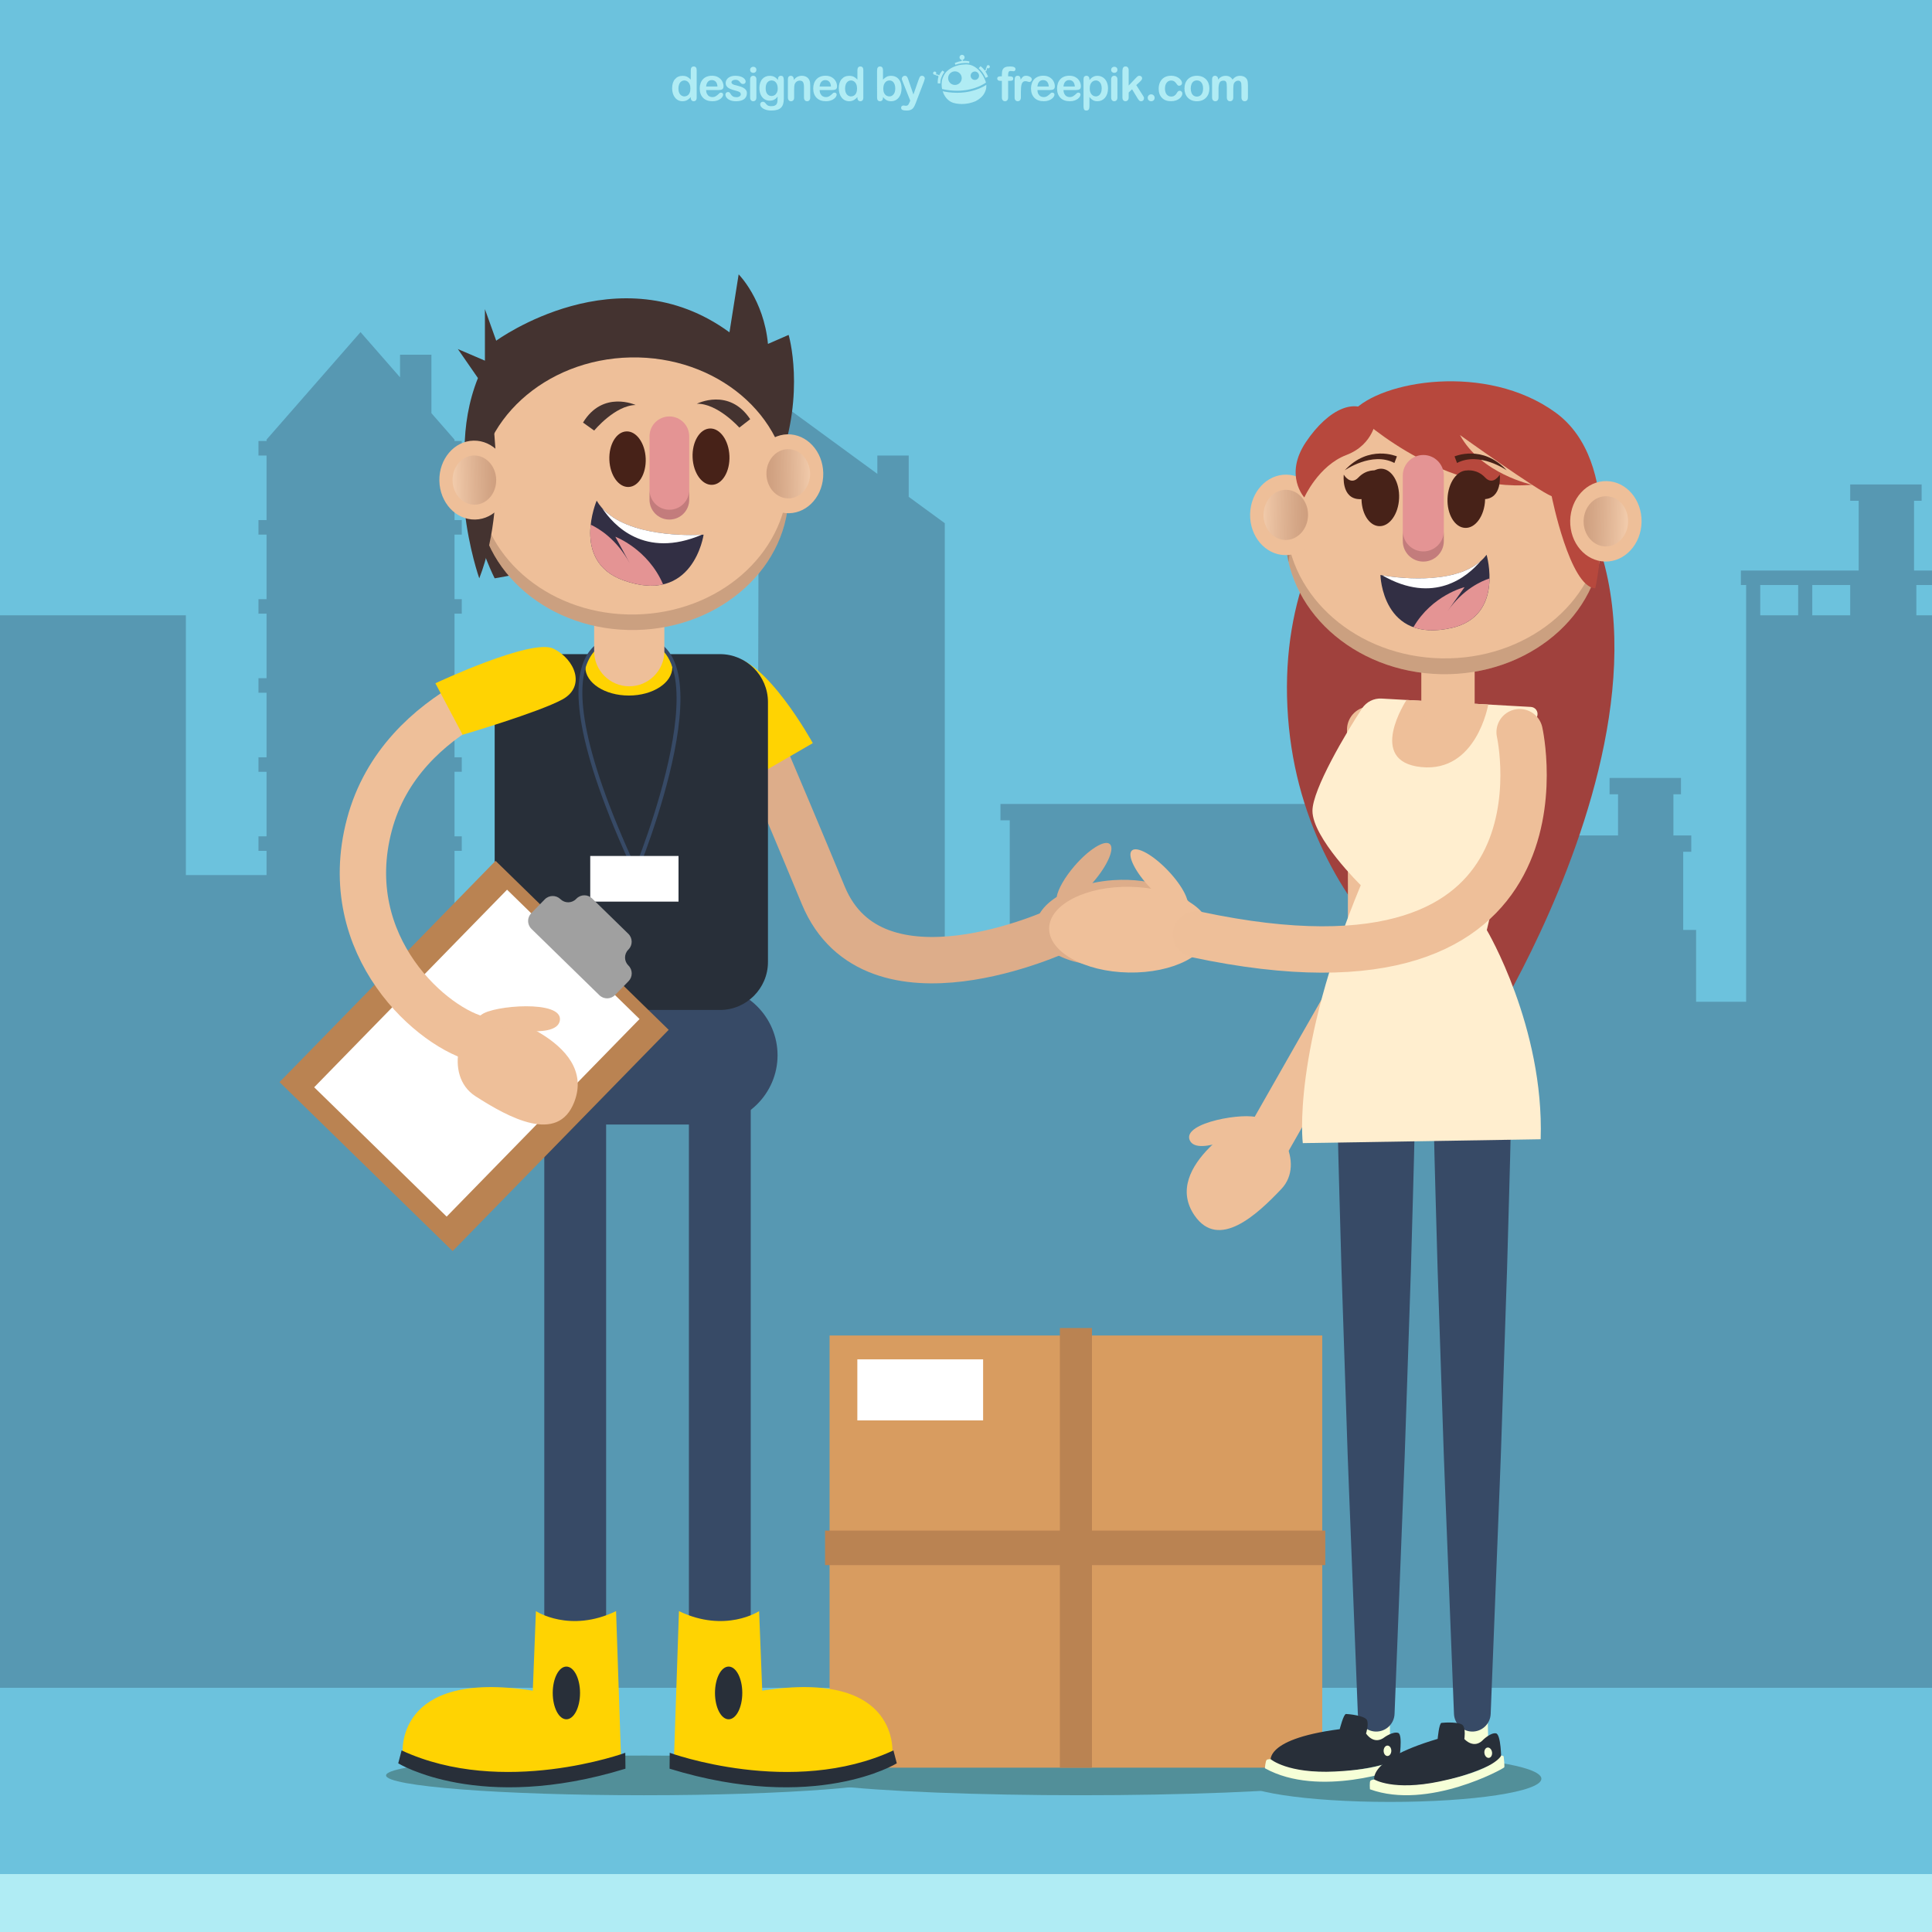 <?xml version="1.0" encoding="utf-8"?>
<!-- Generator: Adobe Illustrator 27.5.0, SVG Export Plug-In . SVG Version: 6.00 Build 0)  -->
<svg version="1.1" xmlns="http://www.w3.org/2000/svg" xmlns:xlink="http://www.w3.org/1999/xlink" x="0px" y="0px"
	 viewBox="0 0 500 500" style="enable-background:new 0 0 500 500;" xml:space="preserve">
<rect x="0" y="0" width="500" height="500" fill="#808080" stroke="none"/>
<g id="BACKGROUND">
	<g id="Capa_5">
	</g>
	<rect x="0" style="fill:#6CC2DD;" width="499.999" height="500"/>
	<path style="fill:#5798B2;" d="M500.545,151.404v-3.753h-5.191v-18.047h1.958v-4.228h-18.478v4.228h2.192v18.047h-30.488v3.753
		h1.362v7.833v100.01H438.95v-18.582h-3.34v-20.227h2.088v-4.228h-4.62v-10.647h1.958v-4.228h-18.478v4.228h2.192v10.647h-29.909
		v4.228h3.496v20.227h-30.379v40.921h-9.864v-69.29h3.758v-4.228h-96.933v4.228h2.403v31.936h-16.813V135.407l-9.335-6.831v-10.678
		h-8.117v4.739l-30.643-22.421l-0.316,120.599h-15.162v-41.613h1.985v-4.228h-52.614v4.228h1.985v65.029h-14.665v-3.569h1.879
		v-3.758h-1.879v-16.703h1.879v-3.758h-1.879v-16.703h1.879v-3.758h-1.879v-16.702h1.879v-3.758h-1.879v-16.703h1.879v-3.758h-1.879
		v-16.703h1.879v-3.758h-1.879v-16.703h1.879v-3.758h-1.879v-0.371l-5.976-6.835l0,0V91.8h-8.117v5.852L93.304,85.954
		l-24.322,27.815v0.371h-2.091v3.758h2.091v16.703h-2.091v3.758h2.091v16.703h-2.091v3.758h2.091v16.703h-2.091v3.758h2.091v16.702
		h-2.091v3.758h2.091v16.703h-2.091v3.758h2.091v6.265H48.1v-67.231H-0.545v277.568h501.089V159.237h-4.595v-7.833H500.545z
		 M455.549,151.404h9.818v7.833h-9.818V151.404z M469.016,159.237v-7.833h9.818v7.833H469.016z"/>
	<rect x="0" y="485.005" style="fill:#B0ECF4;" width="499.999" height="14.995"/>
</g>
<g id="OBJECTS">
	<g>
		<ellipse style="fill:#528F99;" cx="166.616" cy="459.472" rx="66.704" ry="5.135"/>
		<ellipse style="fill:#528F99;" cx="279.727" cy="459.472" rx="74.768" ry="5.135"/>
		<path style="fill:#528F99;" d="M398.91,460.338c0,3.314-17.537,6-39.169,6c-21.633,0-39.169-2.686-39.169-6
			c0-3.314,17.536-6,39.169-6C381.374,454.338,398.91,457.024,398.91,460.338z"/>
		<g>
			<path style="fill:#F6FFD7;" d="M359.673,444.516c0,0-3.189-2.282-6.966,0.163l-0.127,4.849c0,0,2.116,3.59,7.162,0.087
				L359.673,444.516z"/>
			<path style="fill:#F6FFD7;" d="M385.034,445.559c0,0-3.21-2.251-6.964,0.229l-0.081,4.85c0,0,2.15,3.57,7.162,0.018
				L385.034,445.559z"/>
			<path style="fill:#A0413D;" d="M377.526,102.54c0,0-47.173,22.678-44.345,80.465c2.829,57.787,52.305,83.009,52.305,83.009
				S463.273,142.742,377.526,102.54z"/>
			<path style="fill:none;stroke:#DDAD8A;stroke-width:12;stroke-linecap:round;stroke-miterlimit:10;" d="M190.534,178.38
				c0,0,9.355,21.54,22.527,53.322c13.062,31.516,61.232,9.002,61.232,9.002"/>
			<path style="fill:#DDAD8A;" d="M309.557,237.824c0.006,0,0.013-0.001,0.019-0.001c-0.004-0.083-0.008-0.152-0.013-0.223
				c-0.002-0.047,0.007-0.092,0.004-0.139c-0.003-0.05-0.019-0.098-0.024-0.148c-0.03-0.355-0.069-0.57-0.137-0.839
				c-0.021-0.089-0.044-0.178-0.069-0.267c-0.02-0.077-0.042-0.16-0.067-0.254c-0.008,0-0.017,0-0.025,0
				c-1.754-5.298-10.671-8.875-21.147-8.173c-1.881,0.126-3.685,0.393-5.401,0.76c0.082-0.093,0.164-0.181,0.246-0.276
				c3.694-4.277,5.604-8.68,4.267-9.833c-1.337-1.156-5.414,1.377-9.107,5.653c-2.604,3.017-4.316,6.091-4.634,8.049
				c-3.496,2.237-5.557,5.104-5.356,8.105c0.409,6.113,10.022,10.447,21.468,9.68c5.931-0.397,11.176-2.092,14.812-4.479
				c0.006,0,0.013-0.001,0.02-0.001c0.238-0.157,0.464-0.319,0.689-0.482c0.141-0.103,0.278-0.206,0.414-0.311
				c0.193-0.149,0.388-0.298,0.569-0.451c-0.006,0-0.013,0-0.019,0C308.29,242.309,309.571,240.112,309.557,237.824z"/>
			<path style="fill:#FFD302;" d="M195.352,201.005l15-8.682c0,0-12.375-22.5-21.572-22.285c-6.254,0.146-9.779,6.504-4.92,11.502
				C188.234,186.04,195.352,201.005,195.352,201.005z"/>
			<g>
				<rect x="214.696" y="345.626" style="fill:#D89C60;" width="127.5" height="111.846"/>
				<rect x="274.294" y="343.694" style="fill:#BA8352;" width="8.305" height="113.778"/>
				
					<rect x="273.782" y="335.851" transform="matrix(-1.836970e-16 1 -1 -1.836970e-16 678.833 122.334)" style="fill:#BA8352;" width="8.935" height="129.464"/>
				<rect x="221.879" y="351.795" style="fill:#FFFFFF;" width="32.549" height="15.807"/>
			</g>
			<path style="fill:#443330;" d="M128.02,149.671c0,0-14.136-27.333-4.33-51.833l-5.194-7.5l7,3V80.005l2.923,8.167
				c0,0,31.659-23.167,60.368-2.167l2.376-15c0,0,6.504,6.5,7.585,18l5.351-2.333c0,0,4.397,14.833-2.436,33.333
				S128.02,149.671,128.02,149.671z"/>
			<g>
				
					<line style="fill:none;stroke:#374A66;stroke-width:16;stroke-linecap:round;stroke-miterlimit:10;" x1="148.865" y1="275.079" x2="148.865" y2="421.09"/>
				<g>
					<g>
						<path style="fill:#FFD302;" d="M159.438,416.958l1.31,38.725c0,0-33.345,9.912-56.525-1.536c0,0-2.574-22.281,33.663-16.607
							l0.807-20.581C138.694,416.958,147.441,422.737,159.438,416.958z"/>
						<path style="fill:#282F39;" d="M161.825,453.621c0,0-31.653,11.565-57.891-0.617l-0.873,3.343c0,0,21.059,12.991,58.806,1.386
							L161.825,453.621z"/>
					</g>
					<path style="fill:#282F39;" d="M143.048,438.131c0,3.767,1.582,6.821,3.533,6.821c1.951,0,3.533-3.054,3.533-6.821
						c0-3.767-1.582-6.821-3.533-6.821C144.63,431.31,143.048,434.364,143.048,438.131z"/>
				</g>
			</g>
			<g>
				
					<line style="fill:none;stroke:#374A66;stroke-width:16;stroke-linecap:round;stroke-miterlimit:10;" x1="186.286" y1="275.079" x2="186.286" y2="421.09"/>
				<g>
					<g>
						<path style="fill:#FFD302;" d="M175.713,416.958l-1.31,38.725c0,0,33.345,9.912,56.525-1.536c0,0,2.574-22.281-33.663-16.607
							l-0.807-20.581C196.457,416.958,187.71,422.737,175.713,416.958z"/>
						<path style="fill:#282F39;" d="M173.326,453.621c0,0,31.653,11.565,57.891-0.617l0.873,3.343c0,0-21.059,12.991-58.806,1.386
							L173.326,453.621z"/>
					</g>
					<path style="fill:#282F39;" d="M192.103,438.131c0,3.767-1.582,6.821-3.533,6.821c-1.951,0-3.533-3.054-3.533-6.821
						c0-3.767,1.582-6.821,3.533-6.821C190.521,431.31,192.103,434.364,192.103,438.131z"/>
				</g>
			</g>
			<path style="fill:#374A66;" d="M183.313,291.025h-32.882c-9.855,0-17.918-8.063-17.918-17.918l0,0
				c0-9.855,8.063-17.918,17.918-17.918h32.882c9.855,0,17.918,8.063,17.918,17.918l0,0
				C201.231,282.962,193.168,291.025,183.313,291.025z"/>
			<path style="fill:#282F39;" d="M186.342,261.379h-45.917c-6.823,0-12.405-5.582-12.405-12.405v-67.28
				c0-6.823,5.582-12.405,12.405-12.405h45.917c6.823,0,12.405,5.582,12.405,12.405v67.28
				C198.747,255.797,193.165,261.379,186.342,261.379z"/>
			<ellipse style="fill:#FFD302;" cx="162.745" cy="172.692" rx="11.25" ry="7.313"/>
			<path style="fill:none;stroke:#374A66;stroke-miterlimit:10;" d="M162.85,165.379c0,0-29.506-6.791,1.653,60.209
				C164.503,225.588,190.541,162.431,162.85,165.379z"/>
			<path style="fill:#EEBF99;" d="M162.85,177.616L162.85,177.616c-4.997,0-9.086-4.089-9.086-9.086v-6.301
				c0-4.997,4.089-9.086,9.086-9.086l0,0c4.997,0,9.086,4.089,9.086,9.086v6.301C171.936,173.527,167.848,177.616,162.85,177.616z"
				/>
			<g>
				<path style="fill:#EEBF99;" d="M123.691,128.58c-0.391-19.476,17.292-35.63,39.489-36.076
					c22.203-0.446,40.519,14.982,40.912,34.458c0.391,19.479-17.288,35.632-39.491,36.079
					C142.4,163.487,124.085,148.059,123.691,128.58z"/>
				<path style="opacity:0.17;fill:#1E0909;" d="M164.519,159.024c-21.428,0.433-39.187-13.939-40.752-32.452
					c-0.031,0.669-0.087,1.331-0.076,2.009c0.394,19.479,18.709,34.907,40.909,34.461c22.203-0.448,39.882-16.6,39.491-36.079
					c-0.017-0.676-0.101-1.334-0.155-2.004C203.118,143.521,185.948,158.593,164.519,159.024z"/>
				<path style="fill:#472218;" d="M167.107,118.647c0.161,3.971-1.817,7.279-4.41,7.382c-2.599,0.111-4.836-3.029-4.993-6.999
					c-0.167-3.972,1.807-7.277,4.408-7.382C164.704,111.543,166.942,114.673,167.107,118.647z"/>
				<path style="fill:#472218;" d="M188.777,117.991c0.165,4.025-1.838,7.378-4.469,7.483c-2.632,0.113-4.906-3.07-5.064-7.095
					c-0.164-4.028,1.84-7.377,4.47-7.484C186.342,110.787,188.613,113.962,188.777,117.991z"/>
				<path style="fill:#443330;" d="M150.885,109.365l2.892,2.064c0,0,5.347-6.507,10.726-6.615
					C164.503,104.815,156.026,100.904,150.885,109.365z"/>
				<path style="fill:#443330;" d="M194.15,108.485l-2.81,2.181c0,0-5.603-6.286-10.983-6.179
					C180.357,104.487,188.67,100.238,194.15,108.485z"/>
				<path style="fill:#E49494;" d="M178.368,129.326c0,2.836-2.298,5.135-5.134,5.135l0,0c-2.838,0-5.138-2.299-5.138-5.135v-16.41
					c0-2.837,2.3-5.137,5.138-5.137l0,0c2.836,0,5.134,2.3,5.134,5.137V129.326z"/>
				<path style="opacity:0.17;fill:#1E0909;" d="M173.235,131.918c-2.838,0-5.138-2.299-5.138-5.134v2.542
					c0,2.836,2.3,5.135,5.138,5.135c2.836,0,5.134-2.299,5.134-5.135v-2.542C178.368,129.619,176.071,131.918,173.235,131.918z"/>
				<g>
					<g>
						<path style="fill:#322F44;" d="M182.093,138.368c0,0-21.552,1.649-27.677-8.8c0,0-6.725,15.701,6.888,20.607
							C179.464,156.715,182.093,138.368,182.093,138.368z"/>
						<path style="fill:#E49494;" d="M159.252,138.911l3.742,6.894c-3.416-6.318-8.043-9.053-10.119-10.017
							c-0.54,4.953,0.465,11.516,8.428,14.387c4.225,1.522,7.606,1.701,10.31,1.074
							C167.682,142.061,159.252,138.911,159.252,138.911z"/>
						<path style="fill:#FFFFFF;" d="M155.824,131.477c2.966,4.479,10.989,13.206,25.76,6.924
							C178.553,138.555,162.571,138.993,155.824,131.477z"/>
					</g>
				</g>
				<g>
					<path style="fill:#EEBF99;" d="M213.059,122.429c-0.113-5.64-4.259-10.129-9.26-10.028c-5.004,0.1-8.967,4.751-8.855,10.393
						c0.115,5.64,4.261,10.131,9.266,10.03C209.212,132.722,213.173,128.07,213.059,122.429z"/>
					
						<linearGradient id="SVGID_1_" gradientUnits="userSpaceOnUse" x1="-998.258" y1="115.584" x2="-986.955" y2="115.584" gradientTransform="matrix(-1 0.02 0.02 1 -790.728 27.003)">
						<stop  offset="0" style="stop-color:#FFFFFF"/>
						<stop  offset="0.23" style="stop-color:#C7B9B9"/>
						<stop  offset="0.509" style="stop-color:#886B6B"/>
						<stop  offset="0.74" style="stop-color:#593131"/>
						<stop  offset="0.909" style="stop-color:#3D0D0D"/>
						<stop  offset="1" style="stop-color:#320000"/>
					</linearGradient>
					<path style="opacity:0.17;fill:url(#SVGID_1_);" d="M209.654,122.498c-0.071-3.518-2.659-6.317-5.777-6.254
						c-3.119,0.063-5.594,2.964-5.524,6.482c0.074,3.516,2.659,6.316,5.78,6.255C207.25,128.918,209.724,126.017,209.654,122.498z"
						/>
				</g>
			</g>
			<path style="fill:#443330;" d="M126.002,99.338c0,0,6.57,28.333-1.966,50.333C124.036,149.671,113.259,119.338,126.002,99.338z"
				/>
			<g>
				<path style="fill:#EEBF99;" d="M113.708,124.428c-0.112-5.641,3.852-10.292,8.852-10.391c5.004-0.099,9.15,4.388,9.264,10.027
					c0.115,5.642-3.849,10.295-8.851,10.394C117.97,134.558,113.821,130.069,113.708,124.428z"/>
				
					<linearGradient id="SVGID_00000044160622486797163080000004572804028353977495_" gradientUnits="userSpaceOnUse" x1="1450.715" y1="115.264" x2="1462.017" y2="115.264" gradientTransform="matrix(1 -0.02 0.02 1 -1335.625 38.278)">
					<stop  offset="0" style="stop-color:#FFFFFF"/>
					<stop  offset="0.23" style="stop-color:#C7B9B9"/>
					<stop  offset="0.509" style="stop-color:#886B6B"/>
					<stop  offset="0.74" style="stop-color:#593131"/>
					<stop  offset="0.909" style="stop-color:#3D0D0D"/>
					<stop  offset="1" style="stop-color:#320000"/>
				</linearGradient>
				<path style="opacity:0.17;fill:url(#SVGID_00000044160622486797163080000004572804028353977495_);" d="M117.116,124.359
					c-0.07-3.518,2.403-6.417,5.521-6.481c3.12-0.062,5.708,2.736,5.779,6.255c0.07,3.516-2.401,6.42-5.521,6.481
					C119.775,130.678,117.187,127.877,117.116,124.359z"/>
			</g>
			<rect x="152.754" y="221.524" style="fill:#FFFFFF;" width="22.847" height="11.814"/>
			<g>
				
					<rect x="91.479" y="233.115" transform="matrix(0.716 0.699 -0.699 0.716 225.701 -8.075)" style="fill:#BA8352;" width="62.573" height="79.984"/>
				
					<rect x="99.535" y="236.67" transform="matrix(0.716 0.699 -0.699 0.716 225.393 -8.78)" style="fill:#FFFFFF;" width="47.887" height="71.415"/>
				<path style="fill:#A0A0A0;" d="M162.576,245.809l0.084-0.086c1.106-1.133,1.085-2.949-0.049-4.055l-9.373-9.15
					c-1.133-1.106-2.949-1.085-4.055,0.049l-0.084,0.086c-1.106,1.133-2.922,1.155-4.055,0.049l0,0
					c-1.133-1.106-2.949-1.085-4.055,0.049l-3.502,3.587c-1.106,1.133-1.085,2.949,0.049,4.055l17.581,17.164
					c1.133,1.106,2.949,1.085,4.055-0.049l3.502-3.587c1.106-1.133,1.085-2.949-0.049-4.055l0,0
					C161.491,248.758,161.469,246.942,162.576,245.809z"/>
			</g>
			<path style="fill:none;stroke:#EEBF99;stroke-width:12;stroke-linecap:round;stroke-miterlimit:10;" d="M141.135,173.99
				c0,0-37.201,7.89-45.549,39.485c-8.348,31.595,16.815,53.067,28.87,55.583"/>
			<path style="fill:#FFD302;" d="M119.727,190.156l-7.049-13.323c0,0,24.955-11.737,30.561-8.962
				c5.607,2.775,8.42,9.803,2.303,13.145C139.424,184.358,119.727,190.156,119.727,190.156z"/>
			<path style="fill:#EEBF99;" d="M126.591,261.818c0,0,28.199,7.228,22.047,23.335c-4.243,11.109-17.069,4.026-25.582-1.447
				C114.586,278.261,119.013,263.7,126.591,261.818z"/>
			<path style="fill:#EEBF99;" d="M127.18,265.381c0,0,16.859,4.148,17.714-1.286c0.855-5.434-17.477-3.87-20.246-1.486
				C121.879,264.994,127.18,265.381,127.18,265.381z"/>
			<path style="fill:#EEBF99;" d="M323.667,289.02c0,0-23.491,12.614-14.487,25.588c6.211,8.949,16.063-0.164,22.433-6.899
				C337.95,301.01,330.819,289.031,323.667,289.02z"/>
			<path style="fill:#EEBF99;" d="M323.925,292.318c0,0-14.083,7.387-16.035,2.743c-1.952-4.645,14.693-7.275,17.679-5.763
				C328.554,290.811,323.925,292.318,323.925,292.318z"/>
			<g>
				<path style="fill:#374A66;" d="M391.039,290.053c-0.259,12.792-0.679,25.585-1.013,38.377l-1.277,38.377
					c-0.391,12.792-0.964,25.585-1.448,38.377l-1.513,38.377c-0.103,2.623-2.313,4.665-4.936,4.562
					c-2.491-0.098-4.459-2.115-4.562-4.562l-1.512-38.377c-0.484-12.792-1.058-25.585-1.449-38.377l-1.277-38.377
					c-0.335-12.793-0.755-25.585-1.013-38.377c-0.112-5.523,4.275-10.09,9.798-10.202c5.523-0.112,10.09,4.275,10.202,9.798
					C391.042,289.771,391.041,289.932,391.039,290.053z"/>
			</g>
			<g>
				<path style="fill:#374A66;" d="M366.161,290.053c-0.259,12.792-0.679,25.585-1.013,38.377l-1.277,38.377
					c-0.391,12.792-0.964,25.585-1.449,38.377l-1.512,38.377c-0.103,2.623-2.313,4.665-4.936,4.562
					c-2.491-0.098-4.459-2.115-4.562-4.562l-1.513-38.377c-0.484-12.792-1.058-25.585-1.448-38.377l-1.277-38.377
					c-0.335-12.793-0.755-25.585-1.013-38.377c-0.112-5.523,4.275-10.09,9.798-10.202c5.523-0.112,10.09,4.275,10.202,9.798
					C366.163,289.771,366.163,289.932,366.161,290.053z"/>
			</g>
			<path style="fill:#282F39;" d="M362.113,455.402c0,0-17.1,6.476-33.15,1.024c0,0-3.043-6.204,17.758-8.922
				c0,0,0.989-3.935,1.629-3.93c0.639,0.005,4.875,0.431,5.411,1.571c0.536,1.139-0.228,3.478-0.228,3.478s2,3.212,4.895,0.89
				c0,0,2.142-1.476,3.418-1.039C363.122,448.909,362.113,455.402,362.113,455.402z"/>
			<path style="fill:#F6FFD7;" d="M362.281,454.338c0,0,0.567,0.146,0.583,0.395c0.016,0.249-0.126,2.485-0.288,2.769
				c-0.162,0.283-21.214,7.9-35.22,0.119c0,0,0.139-1.979,0.496-2.19c0.357-0.21,1.014-0.143,1.014-0.143s4.376,3.777,16.653,3.183
				C360.408,457.752,362.281,454.338,362.281,454.338z"/>
			<path style="fill:#F6FFD7;" d="M358.081,453.098c-0.005,0.746,0.435,1.353,0.984,1.357c0.549,0.004,0.999-0.596,1.005-1.342
				c0.006-0.746-0.435-1.353-0.984-1.357C358.537,451.752,358.087,452.353,358.081,453.098z"/>
			<path style="fill:#282F39;" d="M388.513,455.387c0,0-15.863,9.095-32.572,6.247c0,0-3.985-5.646,16.126-11.615
				c0,0,0.355-4.042,0.988-4.138c0.632-0.096,4.882-0.345,5.591,0.696c0.709,1.04,0.324,3.47,0.324,3.47s2.482,2.856,4.974,0.106
				c0,0,1.883-1.796,3.211-1.566C388.484,448.816,388.513,455.387,388.513,455.387z"/>
			<path style="fill:#F6FFD7;" d="M388.511,454.309c0,0,0.583,0.055,0.638,0.298c0.055,0.243,0.268,2.474,0.153,2.779
				c-0.115,0.305-19.7,11.152-34.759,5.681c0,0-0.175-1.976,0.144-2.24c0.319-0.264,0.978-0.301,0.978-0.301
				s4.918,3.038,16.946,0.513C387.2,457.976,388.511,454.309,388.511,454.309z"/>
			<path style="fill:#F6FFD7;" d="M384.168,453.748c0.112,0.737,0.643,1.268,1.186,1.185c0.543-0.083,0.892-0.747,0.78-1.484
				c-0.112-0.737-0.643-1.267-1.186-1.185C384.405,452.347,384.056,453.012,384.168,453.748z"/>
			<path style="fill:none;stroke:#EEBF99;stroke-width:12;stroke-linecap:round;stroke-miterlimit:10;" d="M354.599,188.835
				c0,0,0.546,59.396,0,60.046c-0.546,0.65-26.291,45.957-26.291,45.957"/>
			<path style="fill:#FFEECF;" d="M397.867,185.193l-13.082,55.511c0,0,14.868,25.058,13.941,54.134l-61.564,1
				c0,0-2.994-23.385,15-66.75c0,0-12.5-12.255-12.5-19.25c0-5.517,8.697-20.221,12.85-26.519c1.109-1.681,3.025-2.645,5.035-2.533
				l38.647,2.167C397.327,183.017,398.127,184.088,397.867,185.193z"/>
			<path style="fill:#EEBF99;" d="M385.154,182.334c0,0-2.987,17.626-17.319,16.186c-14.332-1.44-3.82-17.371-3.82-17.371
				L385.154,182.334z"/>
			<path style="fill:#EEBF99;" d="M374.737,188.835L374.737,188.835c3.797,0,6.903-3.106,6.903-6.903v-10.744
				c0-3.797-3.106-6.903-6.903-6.903l0,0c-3.797,0-6.903,3.106-6.903,6.903v10.744C367.834,185.729,370.94,188.835,374.737,188.835z
				"/>
			<path style="fill:#EEBF99;" d="M414.657,139.338c0.399-19.86-17.633-36.333-40.268-36.788
				c-22.641-0.455-41.318,15.278-41.719,35.137c-0.398,19.864,17.629,36.334,40.27,36.791
				C395.579,174.933,414.255,159.201,414.657,139.338z"/>
			<path style="opacity:0.17;fill:#1E0909;" d="M373.024,170.382c21.851,0.441,39.96-14.214,41.556-33.092
				c0.031,0.682,0.089,1.357,0.078,2.048c-0.402,19.863-19.078,35.595-41.716,35.141c-22.641-0.457-40.668-16.927-40.27-36.791
				c0.017-0.689,0.103-1.361,0.158-2.043C333.663,154.574,351.172,169.943,373.024,170.382z"/>
			<path style="opacity:0.17;fill:#1E0909;" d="M333.294,132.031c3.443-17.105,20.653-29.892,41.095-29.481
				c22.634,0.455,40.667,16.928,40.268,36.788c-0.037,1.822-0.229,3.608-0.561,5.351c-1.443-6.157-2.896-11.35-4.49-15.726
				c-1.039-2.717-9.286-21.876-35.572-21.876c-23.941,0-32.926,14.164-35.124,18.523c-0.199,0.42-0.391,0.841-0.575,1.261v0.001
				c-4.157,9.442-4.825,18.543-4.825,18.543s-0.038-0.048-0.093-0.2c-0.117-0.533-0.221-1.07-0.312-1.611
				C332.911,141.85,332.811,138.465,333.294,132.031z"/>
			<path style="fill:#B7483D;" d="M350.122,106.487c0,0,21.618,21.197,46.367,18.969c0,0-13.176-2.819-18.644-12.861
				c0,0,19.97,14.337,23.729,15.829c0,0,4.699,23.557,11.277,23.834c0,0,7.518-32.615-10.337-45.536
				C384.658,93.8,357.344,98.499,350.122,106.487z"/>
			<path style="fill:#472218;" d="M374.619,128.987c-0.167,4.105,1.878,7.525,4.558,7.632c2.687,0.115,4.999-3.131,5.162-7.236
				c0.172-4.106-1.868-7.522-4.557-7.632C377.103,121.642,374.789,124.878,374.619,128.987z"/>
			<path style="fill:#472218;" d="M352.364,128.539c-0.168,4.105,1.874,7.524,4.557,7.63c2.684,0.115,5.002-3.131,5.164-7.235
				c0.167-4.107-1.876-7.523-4.558-7.631C354.846,121.194,352.531,124.431,352.364,128.539z"/>
			<g>
				<path style="fill:#E49494;" d="M363.043,140.026c0,2.932,2.375,5.309,5.307,5.309l0,0c2.934,0,5.311-2.377,5.311-5.309v-16.964
					c0-2.933-2.378-5.31-5.311-5.31l0,0c-2.932,0-5.307,2.377-5.307,5.31V140.026z"/>
				<path style="opacity:0.17;fill:#1E0909;" d="M368.35,142.705c2.934,0,5.311-2.377,5.311-5.308v2.628
					c0,2.932-2.378,5.309-5.311,5.309c-2.932,0-5.307-2.377-5.307-5.309v-2.628C363.043,140.329,365.418,142.705,368.35,142.705z"/>
			</g>
			<g>
				<g>
					<path style="fill:#322F44;" d="M357.253,148.809c0,0,20.417,4.052,27.474-5.234c0,0,4.626,15.785-8.953,18.911
						C357.659,166.653,357.253,148.809,357.253,148.809z"/>
					<path style="fill:#E49494;" d="M379.028,151.952l-4.37,6.161c3.992-5.648,8.73-7.732,10.826-8.415
						c-0.053,4.798-1.768,10.957-9.711,12.787c-4.214,0.969-7.467,0.752-9.981-0.158
						C370.607,153.996,379.028,151.952,379.028,151.952z"/>
					<path style="fill:#FFFFFF;" d="M383.16,145.238c-3.351,3.942-12.024,11.364-25.425,3.661
						C360.616,149.394,375.845,151.649,383.16,145.238z"/>
				</g>
			</g>
			<g>
				<path style="fill:#EEBF99;" d="M424.837,135.103c0.114-5.752-3.928-10.495-9.026-10.596c-5.103-0.101-9.331,4.474-9.446,10.225
					c-0.117,5.753,3.925,10.498,9.026,10.599C420.491,145.434,424.721,140.856,424.837,135.103z"/>
				
					<linearGradient id="SVGID_00000054230393655291143900000010408646037438909353_" gradientUnits="userSpaceOnUse" x1="1725.578" y1="131.467" x2="1737.104" y2="131.467" gradientTransform="matrix(-1 -0.02 -0.02 1 2149.237 38.278)">
					<stop  offset="0" style="stop-color:#FFFFFF"/>
					<stop  offset="0.23" style="stop-color:#C7B9B9"/>
					<stop  offset="0.509" style="stop-color:#886B6B"/>
					<stop  offset="0.74" style="stop-color:#593131"/>
					<stop  offset="0.909" style="stop-color:#3D0D0D"/>
					<stop  offset="1" style="stop-color:#320000"/>
				</linearGradient>
				<path style="opacity:0.17;fill:url(#SVGID_00000054230393655291143900000010408646037438909353_);" d="M421.361,135.033
					c0.071-3.587-2.45-6.544-5.63-6.608c-3.181-0.063-5.82,2.79-5.893,6.378c-0.072,3.586,2.449,6.547,5.63,6.609
					C418.65,141.477,421.289,138.621,421.361,135.033z"/>
			</g>
			<g>
				<path style="fill:#EEBF99;" d="M323.526,133.065c0.115-5.751,4.343-10.329,9.443-10.225c5.103,0.102,9.144,4.845,9.03,10.598
					c-0.117,5.751-4.345,10.331-9.448,10.228C327.45,143.561,323.411,138.818,323.526,133.065z"/>
				
					<linearGradient id="SVGID_00000111165636613758865280000003298496626988198801_" gradientUnits="userSpaceOnUse" x1="-1274.947" y1="131.787" x2="-1263.421" y2="131.787" gradientTransform="matrix(1 0.02 -0.02 1 1604.34 27.003)">
					<stop  offset="0" style="stop-color:#FFFFFF"/>
					<stop  offset="0.23" style="stop-color:#C7B9B9"/>
					<stop  offset="0.509" style="stop-color:#886B6B"/>
					<stop  offset="0.74" style="stop-color:#593131"/>
					<stop  offset="0.909" style="stop-color:#3D0D0D"/>
					<stop  offset="1" style="stop-color:#320000"/>
				</linearGradient>
				<path style="opacity:0.17;fill:url(#SVGID_00000111165636613758865280000003298496626988198801_);" d="M326.999,133.136
					c0.073-3.587,2.712-6.442,5.891-6.377c3.18,0.064,5.704,3.023,5.633,6.61c-0.075,3.585-2.712,6.441-5.894,6.378
					C329.449,139.683,326.927,136.724,326.999,133.136z"/>
			</g>
			<path style="fill:#472218;" d="M379.783,121.751c0,0,2.497-0.375,4.567,1.828c2.07,2.203,3.788-0.74,3.788-0.74
				s0.749,6.27-4.141,6.347C379.108,129.261,379.783,121.751,379.783,121.751z"/>
			<path style="fill:#472218;" d="M356.123,121.751c0,0-2.497-0.375-4.567,1.828c-2.07,2.203-3.788-0.74-3.788-0.74
				s-0.749,6.27,4.141,6.347C356.798,129.261,356.123,121.751,356.123,121.751z"/>
			<path style="fill:#B7483D;" d="M356.155,108.337c0,0-0.482,6.671-7.706,9.415c-7.224,2.743-10.892,10.985-10.892,10.985
				s-5.319-5.775,0.408-14.321C343.691,105.87,351.513,101.878,356.155,108.337z"/>
			<path style="fill:#472218;" d="M389.944,121.726c0,0-7.048-4.961-12.863-1.907l-0.646-1.703
				C376.435,118.116,383.719,114.941,389.944,121.726z"/>
			<path style="fill:#472218;" d="M348.008,121.726c0,0,7.048-4.961,12.863-1.907l0.646-1.703
				C361.517,118.116,354.234,114.941,348.008,121.726z"/>
			<g>
				<path style="fill:#EFC09A;" d="M292.084,251.688c11.47,0.21,20.86-4.586,20.972-10.712c0.112-6.128-9.096-11.263-20.567-11.473
					c-11.469-0.21-20.86,4.586-20.972,10.712C271.406,246.34,280.613,251.479,292.084,251.688z"/>
				<path style="fill:#EFC09A;" d="M307.033,234.943c1.279-1.218-0.844-5.523-4.741-9.617c-3.896-4.092-8.091-6.423-9.371-5.204
					c-1.279,1.217,0.843,5.522,4.74,9.614C301.559,233.83,305.755,236.161,307.033,234.943z"/>
			</g>
			<path style="fill:none;stroke:#EEBF99;stroke-width:12;stroke-linecap:round;stroke-miterlimit:10;" d="M393.278,189.489
				c0,0,16.559,73.729-83.702,52.348"/>
		</g>
	</g>
</g>
<g id="DESIGNED_BY_FREEPIK">
	<g>
		<g>
			<g>
				<path style="fill:#B0ECF4;" d="M258.897,19.753h0.386v-0.486c0-0.509,0.062-0.911,0.192-1.211
					c0.128-0.299,0.347-0.516,0.654-0.653c0.306-0.135,0.727-0.204,1.26-0.204c0.95,0,1.42,0.229,1.42,0.696
					c0,0.149-0.049,0.278-0.15,0.385c-0.096,0.106-0.214,0.16-0.348,0.16c-0.062,0-0.174-0.012-0.33-0.037
					c-0.148-0.021-0.283-0.035-0.389-0.035c-0.292,0-0.479,0.088-0.566,0.259c-0.079,0.172-0.122,0.418-0.122,0.74v0.386h0.395
					c0.62,0,0.926,0.185,0.926,0.56c0,0.262-0.079,0.432-0.245,0.503c-0.164,0.071-0.39,0.107-0.681,0.107h-0.395v4.294
					c0,0.319-0.075,0.563-0.231,0.73c-0.151,0.17-0.346,0.254-0.589,0.254c-0.229,0-0.419-0.084-0.574-0.254
					c-0.153-0.167-0.228-0.411-0.228-0.73v-4.294h-0.446c-0.243,0-0.427-0.052-0.558-0.164c-0.131-0.107-0.197-0.25-0.197-0.424
					C258.082,19.945,258.354,19.753,258.897,19.753"/>
				<path style="fill:#B0ECF4;" d="M264.203,23.862v1.355c0,0.327-0.083,0.574-0.234,0.737c-0.154,0.166-0.349,0.247-0.586,0.247
					c-0.239,0-0.43-0.082-0.579-0.25c-0.148-0.165-0.225-0.41-0.225-0.734v-4.514c0-0.729,0.263-1.093,0.788-1.093
					c0.271,0,0.464,0.084,0.583,0.255c0.118,0.171,0.184,0.421,0.198,0.755c0.192-0.334,0.39-0.584,0.593-0.755
					c0.208-0.171,0.477-0.255,0.819-0.255c0.343,0,0.67,0.084,0.991,0.255c0.322,0.171,0.482,0.398,0.482,0.678
					c0,0.197-0.069,0.363-0.204,0.488c-0.137,0.131-0.284,0.195-0.441,0.195c-0.062,0-0.207-0.039-0.433-0.112
					c-0.228-0.071-0.43-0.108-0.602-0.108c-0.237,0-0.433,0.064-0.582,0.186c-0.151,0.128-0.269,0.311-0.353,0.554
					c-0.081,0.247-0.137,0.541-0.17,0.878C264.217,22.962,264.203,23.376,264.203,23.862"/>
				<path style="fill:#B0ECF4;" d="M271.653,23.304h-3.171c0.005,0.367,0.078,0.694,0.221,0.974
					c0.147,0.279,0.337,0.491,0.578,0.635c0.241,0.142,0.502,0.212,0.793,0.212c0.194,0,0.37-0.021,0.531-0.069
					c0.159-0.043,0.316-0.116,0.466-0.213c0.151-0.095,0.287-0.199,0.415-0.313c0.126-0.109,0.292-0.26,0.494-0.449
					c0.084-0.071,0.203-0.109,0.355-0.109c0.168,0,0.301,0.046,0.406,0.139c0.104,0.092,0.152,0.219,0.152,0.386
					c0,0.147-0.056,0.317-0.167,0.512c-0.117,0.198-0.289,0.385-0.522,0.566c-0.234,0.178-0.524,0.33-0.874,0.446
					c-0.35,0.119-0.754,0.179-1.207,0.179c-1.044,0-1.853-0.295-2.429-0.889c-0.577-0.595-0.87-1.401-0.87-2.418
					c0-0.479,0.073-0.924,0.217-1.334c0.14-0.411,0.349-0.76,0.624-1.055c0.272-0.294,0.606-0.518,1.008-0.674
					c0.398-0.156,0.842-0.234,1.33-0.234c0.632,0,1.176,0.134,1.629,0.403c0.452,0.264,0.796,0.61,1.018,1.034
					c0.226,0.425,0.339,0.855,0.339,1.296c0,0.405-0.118,0.669-0.351,0.791C272.405,23.244,272.077,23.304,271.653,23.304
					 M268.482,22.383h2.938c-0.039-0.553-0.186-0.969-0.446-1.241c-0.261-0.276-0.599-0.413-1.025-0.413
					c-0.404,0-0.736,0.137-0.995,0.418C268.695,21.426,268.536,21.837,268.482,22.383"/>
				<path style="fill:#B0ECF4;" d="M278.395,23.304h-3.171c0.004,0.367,0.078,0.694,0.222,0.974
					c0.145,0.279,0.337,0.491,0.576,0.635c0.239,0.142,0.504,0.212,0.795,0.212c0.192,0,0.371-0.021,0.528-0.069
					c0.162-0.043,0.316-0.116,0.469-0.213c0.151-0.095,0.288-0.199,0.415-0.313c0.125-0.109,0.29-0.26,0.493-0.449
					c0.084-0.071,0.204-0.109,0.355-0.109c0.168,0,0.302,0.046,0.406,0.139c0.103,0.092,0.15,0.219,0.15,0.386
					c0,0.147-0.054,0.317-0.171,0.512c-0.111,0.198-0.284,0.385-0.519,0.566c-0.231,0.178-0.525,0.33-0.872,0.446
					c-0.348,0.119-0.755,0.179-1.209,0.179c-1.042,0-1.849-0.295-2.429-0.889c-0.577-0.595-0.868-1.401-0.868-2.418
					c0-0.479,0.073-0.924,0.217-1.334c0.141-0.411,0.349-0.76,0.622-1.055c0.272-0.294,0.608-0.518,1.009-0.674
					c0.399-0.156,0.844-0.234,1.331-0.234c0.631,0,1.174,0.134,1.633,0.403c0.45,0.264,0.791,0.61,1.013,1.034
					c0.225,0.425,0.34,0.855,0.34,1.296c0,0.405-0.12,0.669-0.351,0.791C279.145,23.244,278.818,23.304,278.395,23.304
					 M275.224,22.383h2.938c-0.04-0.553-0.19-0.969-0.447-1.241c-0.263-0.276-0.601-0.413-1.027-0.413
					c-0.403,0-0.735,0.137-0.996,0.418C275.436,21.426,275.277,21.837,275.224,22.383"/>
				<path style="fill:#B0ECF4;" d="M281.945,20.522v0.194c0.304-0.375,0.621-0.651,0.953-0.828c0.324-0.178,0.699-0.267,1.114-0.267
					c0.497,0,0.96,0.13,1.38,0.386c0.419,0.259,0.749,0.635,0.993,1.129c0.243,0.497,0.366,1.081,0.366,1.758
					c0,0.497-0.07,0.957-0.21,1.376c-0.14,0.417-0.336,0.767-0.58,1.05c-0.246,0.281-0.535,0.501-0.868,0.654
					c-0.339,0.151-0.695,0.227-1.08,0.227c-0.461,0-0.853-0.093-1.166-0.28c-0.314-0.183-0.614-0.458-0.901-0.816v2.433
					c0,0.71-0.26,1.069-0.778,1.069c-0.306,0-0.505-0.092-0.607-0.275c-0.095-0.187-0.146-0.452-0.146-0.807V20.53
					c0-0.31,0.066-0.537,0.2-0.692c0.134-0.15,0.32-0.228,0.553-0.228c0.231,0,0.416,0.078,0.56,0.234
					C281.874,20.002,281.945,20.225,281.945,20.522 M285.123,22.876c0-0.428-0.067-0.796-0.197-1.102
					c-0.131-0.308-0.312-0.542-0.541-0.705c-0.23-0.164-0.489-0.248-0.77-0.248c-0.446,0-0.824,0.178-1.13,0.527
					c-0.308,0.354-0.462,0.872-0.462,1.558c0,0.642,0.153,1.146,0.46,1.504c0.305,0.358,0.679,0.536,1.133,0.536
					c0.268,0,0.519-0.079,0.748-0.233c0.232-0.158,0.416-0.392,0.552-0.704C285.053,23.697,285.123,23.319,285.123,22.876"/>
				<path style="fill:#B0ECF4;" d="M288.383,18.855c-0.227,0-0.418-0.071-0.577-0.209c-0.162-0.139-0.242-0.333-0.242-0.585
					c0-0.23,0.082-0.419,0.248-0.569c0.164-0.146,0.354-0.222,0.571-0.222c0.212,0,0.397,0.067,0.559,0.2
					c0.162,0.137,0.244,0.334,0.244,0.591c0,0.25-0.079,0.444-0.236,0.585C288.79,18.784,288.602,18.855,288.383,18.855
					 M289.185,20.53v4.689c0,0.322-0.077,0.568-0.231,0.733c-0.156,0.168-0.35,0.25-0.588,0.25c-0.238,0-0.428-0.084-0.58-0.254
					c-0.146-0.173-0.222-0.416-0.222-0.729v-4.642c0-0.319,0.076-0.559,0.222-0.721c0.152-0.166,0.342-0.245,0.58-0.245
					c0.238,0,0.432,0.079,0.588,0.245C289.108,20.017,289.185,20.243,289.185,20.53"/>
				<path style="fill:#B0ECF4;" d="M294.41,25.461l-1.428-2.354l-0.88,0.83v1.291c0,0.312-0.083,0.551-0.248,0.718
					c-0.16,0.17-0.354,0.254-0.566,0.254c-0.249,0-0.447-0.082-0.588-0.25c-0.142-0.165-0.215-0.41-0.215-0.734v-6.915
					c0-0.358,0.071-0.632,0.207-0.821c0.139-0.19,0.341-0.283,0.596-0.283c0.25,0,0.446,0.085,0.593,0.257
					c0.147,0.169,0.221,0.421,0.221,0.751v3.933l1.823-1.914c0.226-0.235,0.396-0.4,0.517-0.486c0.118-0.087,0.262-0.13,0.431-0.13
					c0.204,0,0.371,0.065,0.51,0.193c0.132,0.129,0.2,0.291,0.2,0.483c0,0.237-0.221,0.555-0.659,0.951l-0.861,0.789l1.662,2.614
					c0.121,0.196,0.212,0.34,0.265,0.441c0.053,0.099,0.081,0.2,0.081,0.289c0,0.258-0.072,0.459-0.213,0.61
					c-0.14,0.148-0.327,0.221-0.554,0.221c-0.198,0-0.352-0.051-0.458-0.16C294.739,25.933,294.591,25.739,294.41,25.461"/>
				<path style="fill:#B0ECF4;" d="M297.932,26.201c-0.245,0-0.455-0.079-0.634-0.238c-0.178-0.156-0.268-0.378-0.268-0.665
					c0-0.241,0.086-0.449,0.256-0.622c0.172-0.175,0.38-0.262,0.63-0.262c0.248,0,0.46,0.087,0.639,0.258
					c0.175,0.172,0.264,0.383,0.264,0.626c0,0.283-0.089,0.505-0.264,0.662C298.376,26.122,298.169,26.201,297.932,26.201"/>
				<path style="fill:#B0ECF4;" d="M305.993,24.195c0,0.2-0.06,0.417-0.182,0.646c-0.12,0.231-0.305,0.449-0.554,0.656
					c-0.247,0.208-0.557,0.377-0.934,0.502c-0.375,0.126-0.8,0.192-1.269,0.192c-1.004,0-1.786-0.294-2.349-0.876
					c-0.56-0.585-0.841-1.368-0.841-2.35c0-0.667,0.128-1.254,0.387-1.765c0.255-0.509,0.627-0.905,1.113-1.184
					c0.487-0.28,1.072-0.419,1.746-0.419c0.421,0,0.805,0.061,1.158,0.184c0.35,0.122,0.645,0.282,0.891,0.474
					c0.242,0.196,0.428,0.402,0.556,0.62c0.129,0.22,0.192,0.425,0.192,0.617c0,0.192-0.071,0.357-0.214,0.492
					c-0.147,0.134-0.322,0.203-0.524,0.203c-0.137,0-0.248-0.035-0.338-0.104c-0.09-0.07-0.19-0.181-0.299-0.339
					c-0.198-0.299-0.404-0.526-0.622-0.674c-0.214-0.152-0.488-0.227-0.821-0.227c-0.476,0-0.865,0.186-1.158,0.561
					c-0.292,0.372-0.439,0.887-0.439,1.534c0,0.305,0.039,0.587,0.114,0.842c0.073,0.255,0.182,0.473,0.325,0.653
					c0.144,0.179,0.315,0.316,0.516,0.409c0.203,0.096,0.425,0.141,0.665,0.141c0.326,0,0.604-0.075,0.836-0.225
					c0.235-0.151,0.439-0.38,0.617-0.689c0.099-0.182,0.204-0.323,0.318-0.427c0.114-0.102,0.256-0.156,0.422-0.156
					c0.198,0,0.362,0.077,0.491,0.226C305.927,23.864,305.993,24.026,305.993,24.195"/>
				<path style="fill:#B0ECF4;" d="M312.988,22.907c0,0.481-0.076,0.928-0.222,1.337c-0.154,0.408-0.37,0.758-0.656,1.049
					c-0.284,0.293-0.626,0.518-1.02,0.675c-0.4,0.154-0.843,0.234-1.337,0.234c-0.491,0-0.933-0.08-1.326-0.239
					c-0.389-0.156-0.732-0.384-1.016-0.676c-0.288-0.298-0.505-0.646-0.657-1.048c-0.144-0.402-0.219-0.847-0.219-1.332
					c0-0.491,0.078-0.941,0.224-1.349c0.151-0.409,0.368-0.757,0.649-1.045c0.282-0.289,0.621-0.511,1.019-0.669
					c0.402-0.156,0.844-0.234,1.326-0.234c0.49,0,0.936,0.078,1.337,0.239c0.399,0.157,0.739,0.384,1.027,0.674
					c0.286,0.297,0.502,0.643,0.65,1.045C312.913,21.975,312.988,22.418,312.988,22.907 M311.36,22.907
					c0-0.662-0.146-1.175-0.436-1.543c-0.289-0.372-0.681-0.555-1.171-0.555c-0.317,0-0.597,0.082-0.839,0.246
					c-0.242,0.164-0.425,0.406-0.556,0.728c-0.131,0.321-0.197,0.696-0.197,1.124c0,0.424,0.064,0.792,0.193,1.108
					c0.13,0.319,0.314,0.561,0.554,0.729c0.241,0.167,0.522,0.253,0.845,0.253c0.49,0,0.882-0.185,1.171-0.557
					C311.214,24.07,311.36,23.558,311.36,22.907"/>
				<path style="fill:#B0ECF4;" d="M319.17,23.026v2.154c0,0.342-0.075,0.594-0.231,0.767c-0.156,0.17-0.357,0.255-0.611,0.255
					c-0.245,0-0.446-0.085-0.594-0.255c-0.155-0.173-0.233-0.425-0.233-0.767v-2.582c0-0.408-0.013-0.726-0.04-0.953
					c-0.029-0.221-0.105-0.41-0.226-0.552c-0.123-0.147-0.318-0.22-0.582-0.22c-0.532,0-0.879,0.181-1.048,0.551
					c-0.167,0.36-0.254,0.883-0.254,1.567v2.189c0,0.336-0.076,0.591-0.226,0.765c-0.156,0.171-0.355,0.258-0.603,0.258
					c-0.247,0-0.448-0.087-0.604-0.258c-0.158-0.173-0.235-0.428-0.235-0.765v-4.637c0-0.306,0.07-0.538,0.209-0.695
					c0.143-0.161,0.329-0.239,0.556-0.239c0.223,0,0.407,0.077,0.557,0.222c0.148,0.149,0.221,0.354,0.221,0.615V20.6
					c0.283-0.334,0.584-0.582,0.903-0.738c0.323-0.162,0.676-0.241,1.071-0.241c0.407,0,0.757,0.082,1.048,0.243
					c0.294,0.163,0.534,0.41,0.725,0.736c0.275-0.33,0.568-0.577,0.881-0.738c0.313-0.161,0.658-0.241,1.039-0.241
					c0.441,0,0.826,0.089,1.146,0.262c0.319,0.174,0.558,0.425,0.717,0.747c0.138,0.295,0.206,0.756,0.206,1.385v3.164
					c0,0.342-0.076,0.594-0.229,0.767c-0.154,0.17-0.359,0.255-0.612,0.255c-0.247,0-0.446-0.087-0.603-0.258
					c-0.156-0.173-0.235-0.428-0.235-0.765v-2.726c0-0.349-0.015-0.627-0.043-0.836c-0.029-0.211-0.111-0.388-0.239-0.529
					c-0.132-0.142-0.331-0.215-0.596-0.215c-0.214,0-0.416,0.067-0.608,0.192c-0.192,0.124-0.342,0.298-0.451,0.508
					C319.232,21.848,319.17,22.332,319.17,23.026"/>
			</g>
			<g>
				<path style="fill:#B0ECF4;" d="M178.765,25.276v-0.16c-0.218,0.249-0.432,0.452-0.644,0.608
					c-0.211,0.157-0.441,0.276-0.689,0.356c-0.247,0.082-0.517,0.122-0.81,0.122c-0.388,0-0.747-0.082-1.078-0.246
					c-0.33-0.164-0.616-0.399-0.857-0.704c-0.242-0.305-0.425-0.662-0.549-1.074c-0.124-0.412-0.187-0.857-0.187-1.335
					c0-1.013,0.247-1.804,0.742-2.369c0.495-0.565,1.146-0.848,1.953-0.848c0.467,0,0.861,0.081,1.181,0.24
					c0.321,0.161,0.633,0.408,0.938,0.739v-2.392c0-0.333,0.066-0.583,0.199-0.754c0.132-0.17,0.321-0.255,0.567-0.255
					c0.245,0,0.434,0.078,0.567,0.234c0.133,0.157,0.199,0.386,0.199,0.691v7.147c0,0.309-0.071,0.54-0.214,0.695
					c-0.142,0.154-0.326,0.231-0.552,0.231c-0.222,0-0.405-0.08-0.549-0.24C178.837,25.801,178.765,25.573,178.765,25.276z
					 M175.577,22.896c0,0.44,0.068,0.813,0.205,1.122c0.137,0.309,0.324,0.541,0.561,0.697c0.238,0.157,0.497,0.236,0.778,0.236
					c0.285,0,0.545-0.074,0.781-0.223c0.235-0.148,0.423-0.376,0.564-0.682c0.141-0.307,0.211-0.691,0.211-1.149
					c0-0.431-0.07-0.803-0.211-1.114c-0.14-0.31-0.33-0.547-0.57-0.712c-0.239-0.164-0.502-0.245-0.786-0.245
					c-0.297,0-0.562,0.084-0.796,0.252c-0.233,0.168-0.414,0.409-0.543,0.724C175.641,22.115,175.577,22.48,175.577,22.896z"/>
				<path style="fill:#B0ECF4;" d="M185.911,23.306h-3.17c0.004,0.367,0.078,0.692,0.223,0.973c0.144,0.281,0.336,0.493,0.576,0.635
					c0.24,0.143,0.504,0.213,0.792,0.213c0.194,0,0.371-0.022,0.531-0.067c0.161-0.046,0.316-0.117,0.466-0.214
					c0.15-0.096,0.289-0.201,0.415-0.312c0.126-0.111,0.29-0.262,0.492-0.452c0.083-0.071,0.202-0.107,0.357-0.107
					c0.166,0,0.3,0.046,0.403,0.137c0.103,0.092,0.155,0.219,0.155,0.386c0,0.146-0.058,0.317-0.172,0.513
					c-0.116,0.196-0.289,0.384-0.52,0.564c-0.232,0.18-0.522,0.329-0.873,0.448c-0.35,0.119-0.753,0.178-1.208,0.178
					c-1.04,0-1.85-0.297-2.428-0.891c-0.578-0.593-0.866-1.399-0.866-2.416c0-0.479,0.071-0.924,0.213-1.332
					c0.143-0.41,0.351-0.761,0.623-1.054c0.273-0.293,0.609-0.517,1.01-0.674c0.4-0.156,0.843-0.234,1.33-0.234
					c0.633,0,1.176,0.132,1.629,0.4c0.454,0.267,0.794,0.612,1.019,1.035c0.225,0.424,0.338,0.856,0.338,1.294
					c0,0.408-0.117,0.672-0.35,0.793C186.664,23.245,186.335,23.306,185.911,23.306z M182.742,22.386h2.939
					c-0.039-0.554-0.19-0.969-0.448-1.244c-0.259-0.275-0.6-0.413-1.024-0.413c-0.404,0-0.736,0.139-0.994,0.418
					C182.954,21.426,182.797,21.839,182.742,22.386z"/>
				<path style="fill:#B0ECF4;" d="M193.295,24.082c0,0.447-0.108,0.831-0.326,1.149c-0.217,0.318-0.539,0.56-0.965,0.724
					c-0.425,0.164-0.943,0.246-1.552,0.246c-0.582,0-1.08-0.089-1.496-0.267c-0.415-0.178-0.722-0.401-0.92-0.667
					c-0.198-0.268-0.297-0.535-0.297-0.805c0-0.178,0.063-0.33,0.19-0.457c0.126-0.126,0.287-0.19,0.481-0.19
					c0.17,0,0.3,0.042,0.391,0.125c0.091,0.083,0.178,0.2,0.261,0.35c0.166,0.29,0.365,0.504,0.597,0.648
					c0.231,0.142,0.547,0.214,0.947,0.214c0.324,0,0.59-0.073,0.798-0.217c0.208-0.145,0.311-0.31,0.311-0.496
					c0-0.285-0.107-0.492-0.324-0.623c-0.216-0.131-0.571-0.256-1.066-0.375c-0.558-0.138-1.012-0.284-1.362-0.436
					c-0.35-0.151-0.63-0.353-0.84-0.602c-0.21-0.25-0.315-0.557-0.315-0.92c0-0.324,0.097-0.631,0.291-0.92
					c0.194-0.288,0.48-0.519,0.858-0.691c0.377-0.173,0.833-0.259,1.368-0.259c0.42,0,0.797,0.043,1.131,0.131
					c0.335,0.086,0.614,0.204,0.837,0.35c0.224,0.146,0.394,0.308,0.51,0.486c0.117,0.178,0.175,0.352,0.175,0.523
					c0,0.186-0.062,0.338-0.187,0.457c-0.124,0.118-0.301,0.178-0.532,0.178c-0.166,0-0.308-0.048-0.424-0.143
					c-0.117-0.095-0.25-0.237-0.401-0.427c-0.123-0.158-0.266-0.285-0.433-0.38c-0.166-0.095-0.392-0.142-0.677-0.142
					c-0.293,0-0.536,0.062-0.73,0.187c-0.194,0.124-0.291,0.279-0.291,0.465c0,0.171,0.071,0.31,0.213,0.419
					c0.143,0.109,0.335,0.2,0.577,0.27c0.241,0.071,0.573,0.157,0.997,0.261c0.502,0.123,0.913,0.27,1.231,0.44
					c0.318,0.17,0.56,0.371,0.725,0.603C193.214,23.522,193.295,23.786,193.295,24.082z"/>
				<path style="fill:#B0ECF4;" d="M194.951,18.86c-0.226,0-0.418-0.07-0.579-0.208c-0.16-0.138-0.24-0.334-0.24-0.588
					c0-0.23,0.082-0.418,0.246-0.567c0.164-0.149,0.355-0.223,0.573-0.223c0.21,0,0.396,0.067,0.558,0.202
					c0.162,0.135,0.244,0.33,0.244,0.588c0,0.25-0.08,0.444-0.238,0.585C195.357,18.789,195.169,18.86,194.951,18.86z
					 M195.753,20.533v4.683c0,0.325-0.077,0.571-0.232,0.737c-0.155,0.166-0.35,0.249-0.588,0.249c-0.238,0-0.431-0.085-0.579-0.255
					c-0.149-0.17-0.223-0.414-0.223-0.731V20.58c0-0.32,0.074-0.562,0.223-0.724c0.148-0.162,0.341-0.244,0.579-0.244
					c0.238,0,0.433,0.081,0.588,0.244C195.675,20.019,195.753,20.245,195.753,20.533z"/>
				<path style="fill:#B0ECF4;" d="M202.852,20.801v4.707c0,0.538-0.058,1.002-0.173,1.39c-0.114,0.387-0.298,0.708-0.552,0.961
					c-0.253,0.253-0.585,0.441-0.994,0.563c-0.41,0.123-0.919,0.184-1.529,0.184c-0.558,0-1.057-0.078-1.496-0.234
					c-0.439-0.157-0.777-0.358-1.015-0.606c-0.237-0.247-0.357-0.502-0.357-0.763c0-0.198,0.068-0.36,0.202-0.483
					c0.134-0.125,0.297-0.187,0.486-0.187c0.237,0,0.445,0.105,0.624,0.314c0.087,0.107,0.177,0.216,0.27,0.324
					c0.093,0.109,0.197,0.202,0.309,0.279c0.113,0.076,0.248,0.134,0.407,0.171c0.158,0.037,0.341,0.056,0.546,0.056
					c0.42,0,0.745-0.058,0.977-0.175c0.232-0.117,0.394-0.28,0.487-0.49c0.093-0.209,0.147-0.433,0.163-0.673
					c0.016-0.24,0.027-0.624,0.036-1.155c-0.25,0.349-0.537,0.615-0.864,0.796c-0.326,0.182-0.715,0.273-1.166,0.273
					c-0.542,0-1.016-0.139-1.422-0.416c-0.405-0.277-0.717-0.665-0.934-1.163c-0.218-0.499-0.326-1.074-0.326-1.727
					c0-0.487,0.066-0.927,0.198-1.318c0.133-0.392,0.322-0.723,0.567-0.992c0.245-0.269,0.528-0.472,0.849-0.609
					c0.32-0.136,0.673-0.204,1.057-0.204c0.459,0,0.857,0.089,1.193,0.264c0.336,0.177,0.649,0.453,0.938,0.829v-0.22
					c0-0.281,0.069-0.498,0.208-0.653c0.139-0.154,0.317-0.231,0.535-0.231c0.313,0,0.52,0.103,0.623,0.306
					C202.8,20.122,202.852,20.417,202.852,20.801z M198.156,22.854c0,0.657,0.143,1.154,0.43,1.49
					c0.287,0.337,0.658,0.505,1.113,0.505c0.269,0,0.523-0.073,0.762-0.217c0.24-0.145,0.435-0.363,0.585-0.653
					c0.15-0.291,0.225-0.644,0.225-1.059c0-0.66-0.145-1.176-0.436-1.543c-0.291-0.368-0.674-0.552-1.149-0.552
					c-0.463,0-0.834,0.176-1.113,0.528C198.295,21.705,198.156,22.206,198.156,22.854z"/>
				<path style="fill:#B0ECF4;" d="M205.427,20.509v0.196c0.285-0.376,0.596-0.652,0.935-0.828c0.338-0.176,0.727-0.264,1.166-0.264
					c0.428,0,0.809,0.094,1.146,0.28c0.336,0.186,0.588,0.449,0.753,0.788c0.107,0.198,0.176,0.413,0.208,0.642
					c0.032,0.23,0.048,0.523,0.048,0.879v3.015c0,0.325-0.074,0.571-0.223,0.737c-0.148,0.166-0.341,0.249-0.579,0.249
					c-0.242,0-0.437-0.085-0.588-0.255c-0.151-0.17-0.226-0.414-0.226-0.731v-2.701c0-0.534-0.074-0.943-0.223-1.226
					c-0.149-0.283-0.444-0.425-0.888-0.425c-0.288,0-0.552,0.086-0.789,0.258c-0.237,0.173-0.412,0.41-0.523,0.71
					c-0.079,0.242-0.119,0.692-0.119,1.353v2.03c0,0.328-0.077,0.576-0.228,0.74c-0.152,0.164-0.349,0.246-0.591,0.246
					c-0.234,0-0.425-0.085-0.576-0.255c-0.15-0.17-0.226-0.414-0.226-0.731v-4.683c0-0.309,0.067-0.54,0.202-0.692
					c0.135-0.152,0.319-0.228,0.552-0.228c0.143,0,0.272,0.034,0.387,0.101c0.114,0.068,0.207,0.168,0.276,0.302
					C205.393,20.151,205.427,20.316,205.427,20.509z"/>
				<path style="fill:#B0ECF4;" d="M215.286,23.306h-3.169c0.004,0.367,0.078,0.692,0.223,0.973
					c0.144,0.281,0.336,0.493,0.576,0.635c0.239,0.143,0.503,0.213,0.792,0.213c0.194,0,0.371-0.022,0.532-0.067
					c0.16-0.046,0.315-0.117,0.466-0.214c0.15-0.096,0.288-0.201,0.416-0.312c0.126-0.111,0.29-0.262,0.492-0.452
					c0.083-0.071,0.202-0.107,0.356-0.107c0.166,0,0.301,0.046,0.404,0.137c0.103,0.092,0.154,0.219,0.154,0.386
					c0,0.146-0.057,0.317-0.172,0.513c-0.115,0.196-0.288,0.384-0.52,0.564c-0.232,0.18-0.522,0.329-0.872,0.448
					c-0.35,0.119-0.753,0.178-1.208,0.178c-1.041,0-1.85-0.297-2.428-0.891c-0.577-0.593-0.866-1.399-0.866-2.416
					c0-0.479,0.071-0.924,0.214-1.332c0.143-0.41,0.351-0.761,0.624-1.054c0.273-0.293,0.609-0.517,1.009-0.674
					c0.399-0.156,0.843-0.234,1.33-0.234c0.633,0,1.176,0.132,1.629,0.4c0.454,0.267,0.793,0.612,1.019,1.035
					c0.225,0.424,0.338,0.856,0.338,1.294c0,0.408-0.117,0.672-0.35,0.793C216.039,23.245,215.71,23.306,215.286,23.306z
					 M212.117,22.386h2.938c-0.039-0.554-0.189-0.969-0.448-1.244c-0.259-0.275-0.601-0.413-1.024-0.413
					c-0.404,0-0.736,0.139-0.995,0.418C212.329,21.426,212.172,21.839,212.117,22.386z"/>
				<path style="fill:#B0ECF4;" d="M221.893,25.276v-0.16c-0.218,0.249-0.432,0.452-0.644,0.608
					c-0.212,0.157-0.441,0.276-0.688,0.356c-0.247,0.082-0.517,0.122-0.81,0.122c-0.389,0-0.747-0.082-1.077-0.246
					c-0.331-0.164-0.617-0.399-0.858-0.704c-0.242-0.305-0.425-0.662-0.549-1.074c-0.125-0.412-0.187-0.857-0.187-1.335
					c0-1.013,0.247-1.804,0.742-2.369c0.495-0.565,1.146-0.848,1.953-0.848c0.467,0,0.861,0.081,1.181,0.24
					c0.32,0.161,0.633,0.408,0.938,0.739v-2.392c0-0.333,0.066-0.583,0.199-0.754c0.132-0.17,0.322-0.255,0.567-0.255
					c0.245,0,0.434,0.078,0.567,0.234c0.132,0.157,0.199,0.386,0.199,0.691v7.147c0,0.309-0.071,0.54-0.214,0.695
					c-0.143,0.154-0.326,0.231-0.552,0.231c-0.222,0-0.405-0.08-0.549-0.24C221.965,25.801,221.893,25.573,221.893,25.276z
					 M218.705,22.896c0,0.44,0.068,0.813,0.204,1.122c0.136,0.309,0.323,0.541,0.562,0.697c0.237,0.157,0.496,0.236,0.777,0.236
					c0.285,0,0.546-0.074,0.781-0.223c0.236-0.148,0.424-0.376,0.564-0.682c0.141-0.307,0.211-0.691,0.211-1.149
					c0-0.431-0.07-0.803-0.211-1.114c-0.14-0.31-0.33-0.547-0.57-0.712c-0.24-0.164-0.502-0.245-0.787-0.245
					c-0.296,0-0.562,0.084-0.795,0.252c-0.233,0.168-0.414,0.409-0.543,0.724C218.769,22.115,218.705,22.48,218.705,22.896z"/>
				<path style="fill:#B0ECF4;" d="M228.516,18.129v2.475c0.305-0.316,0.615-0.559,0.932-0.727c0.316-0.168,0.709-0.252,1.176-0.252
					c0.538,0,1.01,0.128,1.416,0.382c0.405,0.256,0.72,0.626,0.944,1.111c0.223,0.484,0.336,1.06,0.336,1.725
					c0,0.491-0.063,0.94-0.187,1.35c-0.125,0.41-0.306,0.765-0.543,1.065c-0.238,0.301-0.526,0.534-0.864,0.698
					c-0.339,0.164-0.712,0.246-1.119,0.246c-0.25,0-0.484-0.029-0.703-0.089c-0.22-0.059-0.407-0.137-0.561-0.234
					c-0.154-0.096-0.286-0.197-0.395-0.3c-0.109-0.102-0.253-0.258-0.431-0.463v0.16c0,0.305-0.073,0.535-0.22,0.692
					c-0.146,0.156-0.332,0.234-0.558,0.234c-0.23,0-0.413-0.078-0.549-0.234c-0.137-0.157-0.205-0.387-0.205-0.692V18.2
					c0-0.328,0.066-0.577,0.198-0.745c0.133-0.168,0.318-0.252,0.555-0.252c0.25,0,0.441,0.08,0.576,0.24
					C228.449,17.604,228.516,17.832,228.516,18.129z M228.594,22.943c0,0.645,0.147,1.14,0.442,1.486
					c0.295,0.347,0.682,0.521,1.161,0.521c0.407,0,0.759-0.177,1.053-0.532c0.295-0.355,0.442-0.862,0.442-1.523
					c0-0.427-0.061-0.796-0.184-1.104c-0.123-0.309-0.297-0.548-0.522-0.715c-0.226-0.168-0.489-0.252-0.79-0.252
					c-0.309,0-0.584,0.084-0.825,0.252c-0.241,0.168-0.431,0.411-0.57,0.73C228.663,22.124,228.594,22.504,228.594,22.943z"/>
				<path style="fill:#B0ECF4;" d="M235.42,26.404l0.148-0.363l-1.995-5.022c-0.122-0.288-0.184-0.499-0.184-0.629
					c0-0.139,0.036-0.267,0.107-0.385c0.071-0.119,0.169-0.214,0.294-0.285c0.125-0.072,0.255-0.108,0.389-0.108
					c0.233,0,0.409,0.075,0.529,0.223c0.119,0.148,0.223,0.361,0.314,0.638l1.372,3.989l1.3-3.71c0.103-0.3,0.196-0.536,0.279-0.706
					c0.083-0.17,0.171-0.285,0.264-0.344c0.093-0.06,0.225-0.09,0.395-0.09c0.123,0,0.241,0.032,0.354,0.098
					c0.113,0.065,0.2,0.153,0.261,0.264c0.061,0.111,0.093,0.227,0.093,0.35c-0.017,0.075-0.042,0.182-0.077,0.321
					c-0.036,0.138-0.079,0.279-0.13,0.421l-2.113,5.533c-0.182,0.487-0.36,0.868-0.535,1.145c-0.174,0.277-0.404,0.491-0.691,0.638
					c-0.287,0.149-0.674,0.223-1.161,0.223c-0.475,0-0.831-0.051-1.068-0.154c-0.238-0.104-0.356-0.292-0.356-0.565
					c0-0.186,0.056-0.33,0.169-0.43c0.112-0.101,0.28-0.152,0.501-0.152c0.087,0,0.173,0.012,0.256,0.037
					c0.103,0.023,0.192,0.036,0.267,0.036c0.186,0,0.333-0.028,0.44-0.084c0.107-0.055,0.202-0.151,0.288-0.288
					C235.211,26.87,235.309,26.669,235.42,26.404z"/>
			</g>
			<g>
				<path style="fill:#B0ECF4;" d="M243.729,22.514c-0.001-0.003-0.001-0.006-0.001-0.011
					C243.728,22.508,243.728,22.511,243.729,22.514z"/>
				<path style="fill:#B0ECF4;" d="M243.811,23.033c0.001,0,0.001,0,0.001,0c-0.03-0.148-0.055-0.294-0.073-0.439
					C243.758,22.74,243.782,22.887,243.811,23.033z"/>
				<path style="fill:#B0ECF4;" d="M244.348,24.537c-0.004-0.006-0.007-0.014-0.011-0.021
					C244.341,24.523,244.344,24.53,244.348,24.537z"/>
				<path style="fill:#B0ECF4;" d="M244.296,24.436c-0.014-0.027-0.027-0.056-0.041-0.084
					C244.269,24.382,244.282,24.409,244.296,24.436z"/>
				<path style="fill:#B0ECF4;" d="M243.962,23.612c0.079,0.25,0.175,0.492,0.286,0.724c-0.113-0.236-0.206-0.479-0.283-0.724
					C243.964,23.612,243.963,23.612,243.962,23.612z"/>
				<path style="fill:#B0ECF4;" d="M250.003,16.304c0.313,0,0.544,0.025,0.809,0.07l0.075-0.477c0,0-0.732-0.225-1.694-0.146
					l-0.076-0.26c0.299-0.063,0.524-0.329,0.524-0.646c0-0.364-0.296-0.659-0.661-0.659c-0.364,0-0.66,0.295-0.66,0.659
					c0,0.317,0.224,0.583,0.522,0.646l0.084,0.289c-1.021,0.14-1.834,0.539-1.834,0.539l0.144,0.441
					c0.618-0.206,1.154-0.331,1.64-0.383C249.353,16.326,249.711,16.304,250.003,16.304z"/>
				<path style="fill:#B0ECF4;" d="M244.335,18.716l0.004-0.005c0.024-0.031,0.047-0.061,0.071-0.089l-0.195-0.141l-0.305-0.223
					c-0.017,0.024-0.497,0.465-0.876,1.28c-0.016-0.026-0.035-0.051-0.056-0.075c-0.114-0.124-0.272-0.187-0.474-0.184
					c-0.003,0-0.006,0-0.009,0c-0.125,0-0.211-0.042-0.267-0.092c0.056-0.071,0.089-0.16,0.089-0.258
					c0-0.23-0.187-0.418-0.418-0.418c-0.23,0-0.418,0.188-0.418,0.418c0,0.231,0.187,0.418,0.418,0.418
					c0.036,0,0.071-0.006,0.104-0.013c0.103,0.114,0.266,0.214,0.505,0.209c0.123-0.001,0.213,0.031,0.273,0.097
					c0.069,0.076,0.093,0.185,0.1,0.267c-0.001,0.001-0.001,0.003-0.002,0.003c-0.272,0.743-0.194,1.669-0.194,1.669l0.661,0.026
					c0.013-0.337,0.062-0.927,0.232-1.394C243.907,19.306,244.319,18.739,244.335,18.716z"/>
				<path style="fill:#B0ECF4;" d="M255.753,16.856c-0.23,0-0.418,0.187-0.418,0.418c0,0.036,0.006,0.07,0.015,0.103
					c-0.115,0.104-0.214,0.267-0.211,0.507c0.002,0.123-0.03,0.212-0.096,0.273c-0.053,0.047-0.12,0.072-0.185,0.088
					c-0.492-0.689-1.098-1.11-1.098-1.11l-0.474,0.509c0.358,0.326,0.725,0.734,1.08,1.244c0.246,0.352,0.499,0.806,0.71,1.259
					l0.64-0.304c0,0-0.292-0.722-0.704-1.37c0.071-0.025,0.143-0.064,0.207-0.12c0.125-0.113,0.187-0.273,0.183-0.474
					c-0.001-0.13,0.041-0.218,0.093-0.276c0.071,0.054,0.16,0.089,0.258,0.089c0.232,0,0.419-0.187,0.419-0.418
					C256.171,17.043,255.984,16.856,255.753,16.856z"/>
				<path style="fill:#B0ECF4;" d="M254.092,22.608c-0.881,0.429-2.33,0.996-4.238,1.262c-0.749,0.104-1.475,0.142-2.143,0.142
					c-0.869,0-1.637-0.065-2.227-0.139c-0.673-0.085-1.198-0.189-1.52-0.261c0.077,0.245,0.171,0.488,0.283,0.724
					c0.002,0.006,0.005,0.013,0.008,0.017c0.013,0.028,0.027,0.056,0.041,0.084c0.014,0.028,0.027,0.054,0.041,0.079
					c0.004,0.007,0.007,0.015,0.011,0.021c0.189,0.356,0.417,0.684,0.675,0.968c0.9,0.984,1.817,1.14,1.826,1.141l0.014,0.002
					l0.013,0.005c0.008,0.003,0.821,0.265,2.057,0.265c1.216,0,2.409-0.245,3.546-0.729c0.842-0.431,1.639-1.085,2.034-1.669
					c0.305-0.452,0.526-0.933,0.656-1.434c0.069-0.266,0.124-0.692,0.092-1.141C255.014,22.112,254.622,22.35,254.092,22.608z"/>
				<path style="fill:#B0ECF4;" d="M244.618,18.924c-0.026,0.037-0.408,0.578-0.709,1.408c-0.226,0.622-0.216,1.527-0.216,1.538
					v0.002c0,0.212,0.012,0.423,0.035,0.632c0,0.005,0,0.008,0.001,0.011c0.003,0.027,0.007,0.053,0.01,0.079
					c0.019,0.145,0.043,0.291,0.074,0.439c0.438,0.111,3.049,0.72,5.968,0.314c1.829-0.255,3.218-0.795,4.062-1.204
					c0.701-0.34,1.151-0.647,1.325-0.774c-0.173-0.643-0.651-1.65-1.089-2.279c-1.253-1.791-2.604-2.25-3.298-2.365
					c-0.265-0.043-0.477-0.068-0.777-0.068c-0.28,0-0.626,0.023-1.089,0.071c-0.465,0.048-0.982,0.17-1.583,0.372
					c-0.842,0.282-1.605,0.724-2.204,1.28l-0.02,0.019C245.017,18.481,244.832,18.653,244.618,18.924z M252.287,18.507
					c0.601,0,1.089,0.488,1.089,1.09s-0.489,1.09-1.089,1.09c-0.601,0-1.089-0.489-1.089-1.09S251.686,18.507,252.287,18.507z
					 M247.136,18.464c0.973,0,1.761,0.789,1.761,1.761c0,0.972-0.788,1.759-1.761,1.759c-0.972,0-1.76-0.787-1.76-1.759
					C245.376,19.253,246.164,18.464,247.136,18.464z"/>
			</g>
		</g>
	</g>
</g>
</svg>

